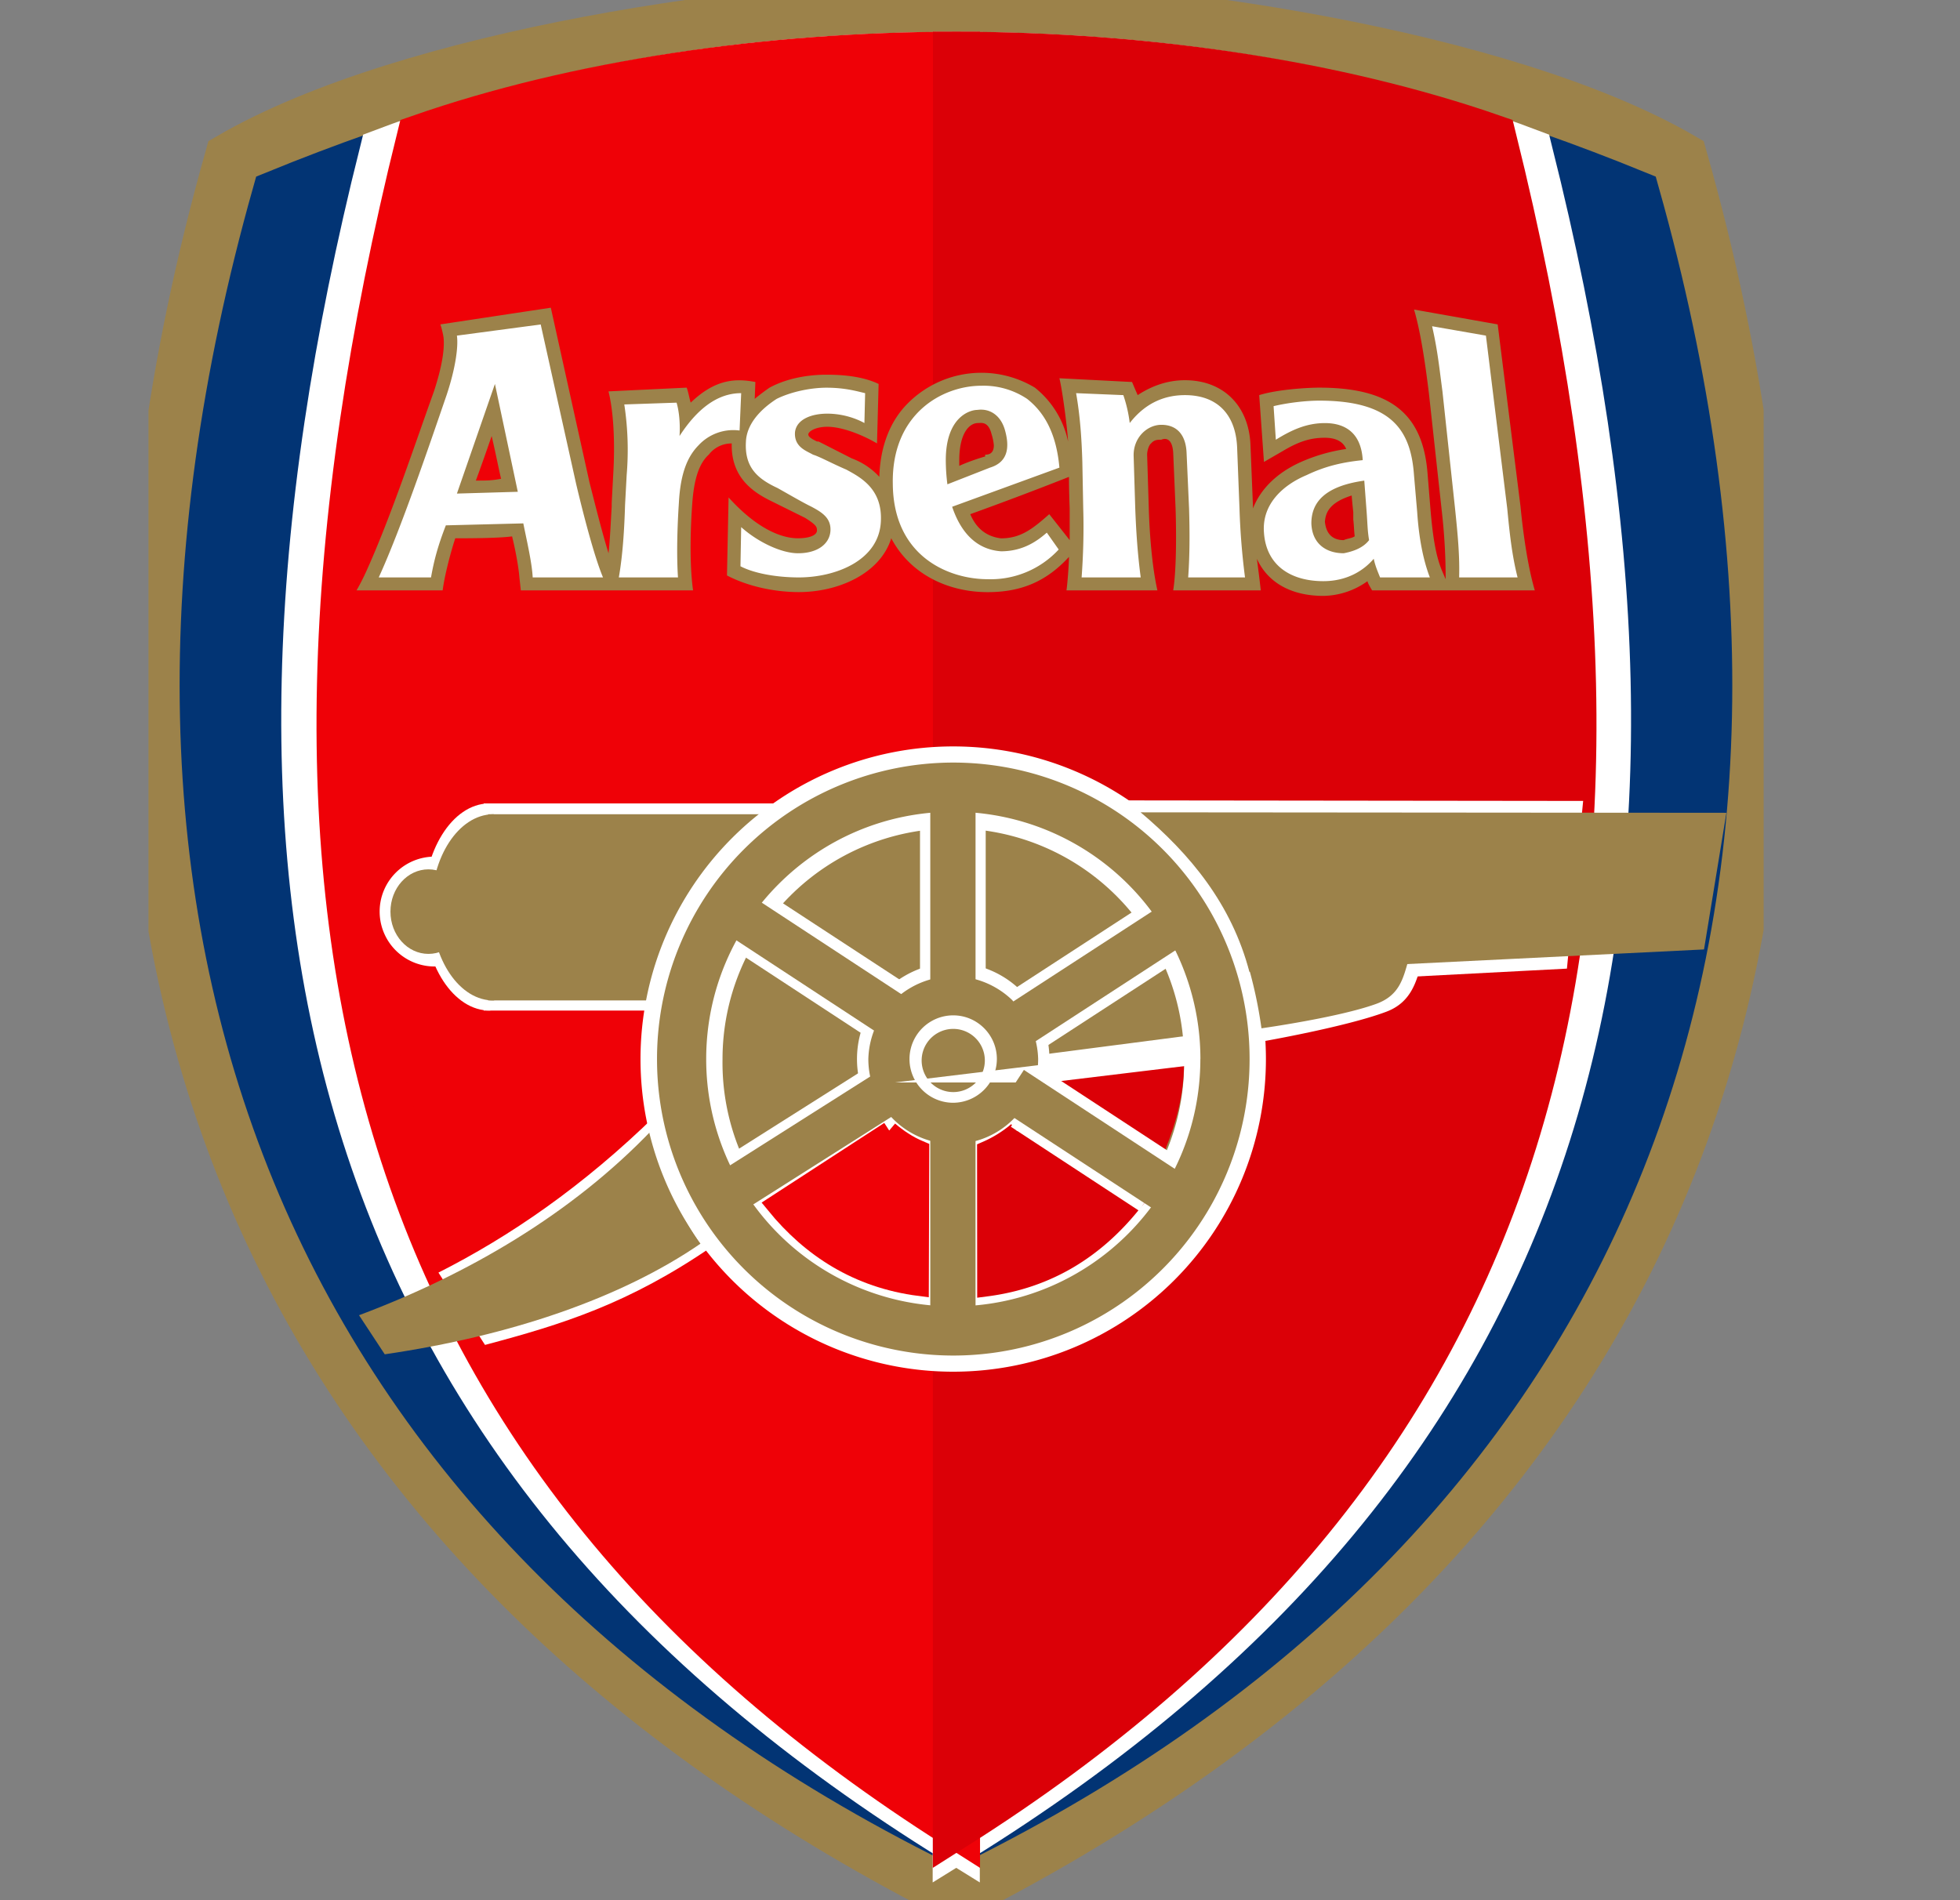 <svg width="33" height="32" fill="none" xmlns="http://www.w3.org/2000/svg">
  <rect width="100%" height="100%" fill="#808080" stroke="none"/>
  <g clip-path="url(#a)">
    <path d="M16.097.033c-3.238 0-9.21.838-12.25 2.606-4.003 14.194 1.441 23.845 12.25 29.324 10.808-5.479 16.253-15.178 12.25-29.324C25.302.871 19.334.033 16.096.033Z" fill="#9C824A" stroke="#9C824A" stroke-width=".793" stroke-miterlimit="282"/>
    <path d="M16.096.946c-3.18 0-6.763.407-11.454 2.322-3.492 12.389.56 22.319 11.454 27.731C26.992 25.587 31.04 15.657 27.548 3.268 22.857 1.353 19.278.946 16.097.946Z" fill="#023474" stroke="#023474" stroke-width=".793" stroke-miterlimit="282"/>
    <path d="M16.082.934c-3.167 0-6.566.47-9.634 1.63C3.267 15.25 5.614 24.514 16.1 30.99L16.082.934ZM16.1 30.99c10.485-6.477 12.83-15.74 9.648-28.425C22.68 1.404 19.284.934 16.118.934L16.1 30.99Z" fill="#fff"/>
    <path d="M16.1 30.99C5.614 24.513 3.267 15.25 6.448 2.565 9.516 1.404 12.915.934 16.082.934L16.1 30.99Zm0 0c10.485-6.477 12.83-15.74 9.648-28.425C22.68 1.404 19.284.934 16.118.934L16.1 30.99Z" stroke="#fff" stroke-width=".793" stroke-miterlimit="282"/>
    <path d="M16.1.931c-3.184 0-6.407.482-9.026 1.394-3.295 13.296-.65 22.274 9.03 28.41L16.1.932Z" fill="#EF0107" stroke="#EF0107" stroke-width=".793" stroke-miterlimit="282"/>
    <path d="M16.105.931c3.185 0 6.408.482 9.03 1.394 3.295 13.296.649 22.274-9.033 28.41L16.105.932Z" fill="#DB0007" stroke="#DB0007" stroke-width=".793" stroke-miterlimit="282"/>
    <path d="M11.986 20.994c-1.405.964-2.523 1.31-3.82 1.655l-.784-1.218c1.193-.604 2.428-1.445 3.671-2.662.105 1.181.655 2.019.933 2.225Z" fill="#fff"/>
    <path d="M11.794 20.944c-1.333.915-3.19 1.552-5.316 1.863l-.433-.658c1.82-.682 3.579-1.7 4.942-3.13.207.916.52 1.524.807 1.925Z" fill="#9C824A"/>
    <path d="M8.242 15.352a.925.925 0 1 1-1.85-.002.925.925 0 0 1 1.85.002Z" fill="#fff"/>
    <path d="M8.144 13.53v3.488h2.747c.18-1.17.843-2.411 2.347-3.488H8.144Z" fill="#fff"/>
    <path d="M8.254 17.018c-.613.01-1.118-.76-1.127-1.723-.006-.964.484-1.753 1.1-1.765h.021" fill="#fff"/>
    <path d="M7.854 15.352c0 .395-.287.712-.64.712-.353 0-.64-.317-.64-.712 0-.395.287-.712.64-.712.353 0 .64.317.64.712Zm.365-1.64v3.136h2.726c.216-1.041.745-2.148 2.066-3.136H8.22Z" fill="#9C824A"/>
    <path d="M8.32 16.848c-.577.012-1.05-.682-1.058-1.547-.006-.865.457-1.577 1.034-1.589h.018" fill="#9C824A"/>
    <path d="M21.314 17.835a5.265 5.265 0 1 1-10.53 0 5.265 5.265 0 1 1 10.53 0Z" fill="#fff"/>
    <path d="M21.039 17.835a4.99 4.99 0 0 1-4.99 4.993 4.99 4.99 0 0 1-4.987-4.993 4.992 4.992 0 0 1 4.987-4.993 4.99 4.99 0 0 1 4.99 4.993Z" fill="#9C824A"/>
    <path d="M20.21 17.835c0 2.3-1.862 4.165-4.162 4.165a4.162 4.162 0 0 1-4.158-4.165c0-2.3 1.862-4.165 4.159-4.165a4.163 4.163 0 0 1 4.162 4.165Z" fill="#fff"/>
    <path d="M19.936 17.835a3.886 3.886 0 1 1-7.771 0 3.885 3.885 0 1 1 7.77 0Z" fill="#9C824A"/>
    <path d="M17.67 17.835a1.622 1.622 0 0 1-1.618 1.625 1.623 1.623 0 0 1-1.623-1.622v-.003a1.62 1.62 0 0 1 3.24-.003v.003Z" fill="#fff"/>
    <path d="M17.479 17.835c0 .79-.637 1.43-1.427 1.43a1.431 1.431 0 0 1-1.432-1.427v-.003a1.43 1.43 0 0 1 2.859-.003v.003Z" fill="#9C824A"/>
    <path d="M16.784 17.835a.74.74 0 0 1-.735.736.736.736 0 0 1 0-1.472c.406 0 .735.33.735.736Z" fill="#fff"/>
    <path d="M16.581 17.835a.532.532 0 1 1-1.063.002.532.532 0 0 1 1.063-.002Z" fill="#9C824A"/>
    <path d="M16.596 13.859H15.49v2.582h1.106v-2.582Z" fill="#fff"/>
    <path d="M16.425 13.488h-.762v3.282h.762v-3.282Z" fill="#9C824A"/>
    <path d="m19.131 15.316.604.927-2.164 1.407-.601-.928 2.161-1.406Z" fill="#fff"/>
    <path d="m19.535 15.259.416.64-2.751 1.79-.416-.644 2.75-1.786Z" fill="#9C824A"/>
    <path d="m14.497 18.044.592.934-2.18 1.382-.592-.936 2.18-1.38Z" fill="#fff"/>
    <path d="m14.868 17.99.41.647-2.769 1.756-.41-.646 2.77-1.756Z" fill="#9C824A"/>
    <path d="M16.596 19.316H15.49v2.582h1.106v-2.582Z" fill="#fff"/>
    <path d="M16.425 18.948h-.762v3.279h.762v-3.279Z" fill="#9C824A"/>
    <path d="M14.97 19.04c.149.126.313.24.52.327l-.007 2.303c-1.043-.134-1.832-.649-2.43-1.382l1.92-1.247" fill="#EF0107"/>
    <path d="M14.97 19.04c.149.126.313.24.52.327l-.007 2.303c-1.043-.134-1.832-.649-2.43-1.382l1.92-1.247" stroke="#EF0107" stroke-width=".311" stroke-miterlimit="282"/>
    <path d="M17.126 19.05a2.083 2.083 0 0 1-.52.323l.002 2.304c1.044-.135 1.833-.65 2.431-1.383l-1.916-1.244" fill="#DB0007"/>
    <path d="M17.126 19.05a2.083 2.083 0 0 1-.52.323l.002 2.304c1.044-.135 1.833-.65 2.431-1.383l-1.916-1.244" stroke="#DB0007" stroke-width=".311" stroke-miterlimit="282"/>
    <path d="m17.649 18.083 2.284-.275c.018.571-.12 1.074-.314 1.556l-1.976-1.28" fill="#DB0007"/>
    <path d="M17.651 18.074c.01-.036.006-.068.021-.173l2.255-.293c.009.104.003.143 0 .191l-2.276.275Z" fill="#fff" stroke="#fff" stroke-width=".311" stroke-miterlimit="282"/>
    <path d="M20.988 16.175h2.957c-.092.35-.182.706-.607.864-.678.255-2.087.5-2.087.5a6.008 6.008 0 0 0-.263-1.364Z" fill="#fff"/>
    <path d="m18.929 13.479 7.726.009-.273 2.824-5.277.275c-.284-1.262-1.244-2.468-2.176-3.108Z" fill="#fff"/>
    <path d="m19.203 13.68 9.864.008-.377 2.301-7.654.377c-.302-1.143-.993-1.978-1.833-2.687Z" fill="#9C824A"/>
    <path d="M20.988 16.175h2.724c-.09.31-.152.595-.553.735-.637.228-1.92.407-1.92.407a7.494 7.494 0 0 0-.25-1.142Zm-2.99-6.798c0 .126-.027.47-.042.565h1.531c-.092-.407-.134-.972-.146-1.409l-.027-.876c0-.063.027-.159.066-.189.053-.063.107-.063.173-.063.066-.03.185-.03.2.219l.04.94c.014.439.014 1.034-.04 1.378h1.474c-.012-.125-.053-.44-.065-.532.185.407.586.625 1.118.625a1.3 1.3 0 0 0 .744-.248c0 .03.078.155.078.155h2.739c-.12-.407-.198-.972-.24-1.409l-.385-3.07-1.408-.25c.12.406.2 1.002.25 1.408l.216 1.975c.039.344.066.721.066 1.128v.03l-.054-.126c-.108-.251-.159-.562-.2-1.032l-.051-.628c-.08-1.003-.625-1.44-1.824-1.44-.197 0-.703.03-1.01.126l.08 1.125.32-.185c.266-.159.464-.222.703-.222.188 0 .308.063.362.189a2.912 2.912 0 0 0-.76.218c-.424.189-.69.473-.81.784v-.03l-.042-1.035c-.024-.658-.451-1.095-1.103-1.095-.29 0-.556.093-.796.251l-.042-.096-.053-.125-1.223-.063c.054.221.134.847.146 1.065a1.569 1.569 0 0 0-.559-.907 1.747 1.747 0 0 0-2.126.251c-.32.312-.478.752-.493 1.251a1.183 1.183 0 0 0-.463-.31l-.56-.285h-.026c-.132-.063-.147-.093-.147-.123.015-.063.147-.125.32-.125.24 0 .571.125.837.28l.027-1.001c-.2-.096-.478-.156-.879-.156-.212 0-.61.03-.957.218a3.63 3.63 0 0 0-.25.189l.011-.284c-.32-.06-.664-.06-1.088.347-.015-.033-.042-.189-.069-.252l-1.316.063c.093.374.108.907.081 1.377l-.027.502v.063c-.015.251-.027.533-.053.784-.108-.347-.225-.817-.32-1.19l-.652-2.945-1.86.281c.012.03.039.126.054.219.012.125.012.377-.162.91-.304.843-.73 2.13-1.142 3.036a3.684 3.684 0 0 1-.161.314h1.45c.027-.218.12-.595.212-.877.2 0 .718 0 .957-.032.054.22.108.502.123.69l.024.219h2.9c-.066-.47-.04-1.095-.015-1.442.027-.407.107-.688.28-.844a.48.48 0 0 1 .386-.188c-.014.562.344.814.664.97l.571.283c.2.126.2.156.2.219-.011.092-.173.125-.32.125-.304 0-.717-.188-1.168-.688l-.027 1.314c.359.188.81.28 1.21.28.665 0 1.37-.31 1.556-.906.331.626.983.907 1.623.907.571 0 .995-.185 1.37-.595ZM8.012 8.093c.08-.218.147-.406.266-.75.08.344.12.562.159.72-.159.03-.24.03-.425.03Zm8.139-.344c0-.436.158-.625.317-.625.053 0 .173-.033.227.189a.836.836 0 0 1 .038.185c0 .126-.065.159-.146.159v.03s-.224.062-.436.158V7.75Zm1.515.91c-.28.248-.481.407-.813.407-.266-.033-.425-.189-.517-.407a60.082 60.082 0 0 0 1.662-.628c0 .25.012.532.012.532v.533l-.344-.437Zm4.958.437c-.252 0-.305-.189-.317-.311.012-.126.05-.315.451-.44.012.155.027.281.027.281v.126c.012.095.012.188.024.28-.05.034-.117.034-.185.064Z" fill="#9C824A"/>
    <path d="M14.566 6.621c-.132-.03-.332-.092-.652-.092-.251 0-.583.063-.837.188-.293.189-.506.437-.518.721-.026.437.2.626.533.781.224.126.44.252.57.314.174.093.333.189.32.407-.014.219-.215.377-.546.377-.279 0-.676-.188-.957-.44l-.012.659c.239.125.625.188.983.188.61 0 1.37-.281 1.382-.972.015-.533-.359-.721-.583-.844-.227-.096-.455-.221-.56-.251-.107-.063-.32-.126-.304-.377.024-.219.278-.314.544-.314.224 0 .451.062.625.158m-5.45-1.66-1.411.188c.027.189-.027.563-.174 1.002-.29.844-.768 2.253-1.142 3.07h.88c.05-.284.116-.533.25-.877l1.304-.033c.05.252.146.659.158.91h1.184c-.146-.347-.332-1.065-.451-1.568l-.598-2.692ZM7.693 8.312l.64-1.846.385 1.816m3.761-1.661-.027.629a.798.798 0 0 0-.69.248c-.186.189-.306.47-.332.973-.027.406-.04.876-.015 1.253h-.996c.066-.377.093-.814.105-1.223l.027-.5a5.08 5.08 0 0 0-.04-1.19l.88-.03c.039.125.065.343.05.562.386-.596.76-.722 1.038-.722Zm12.539-.969-.906-.158c.093.41.12.69.174 1.097l.212 1.972c.042.407.08.784.069 1.161h.984c-.096-.377-.135-.754-.174-1.16m-4.415 1.16a11.82 11.82 0 0 1-.093-1.16l-.04-1.033c-.026-.565-.346-.877-.878-.877-.29 0-.637.093-.93.47a2.264 2.264 0 0 0-.108-.47l-.795-.033c.066.377.093.751.105 1.158l.015.784c.012.407 0 .784-.027 1.161h.995c-.05-.377-.077-.754-.092-1.16l-.027-.877c-.012-.315.227-.533.466-.533.278 0 .413.188.425.47l.042.94c.012.406.012.783-.015 1.16m4.069 0c-.12-.314-.186-.691-.213-1.098l-.054-.625c-.053-.751-.37-1.254-1.596-1.254-.212 0-.517.033-.768.093l.038.565c.251-.155.506-.28.826-.28.331 0 .61.155.637.624-.32.033-.613.093-.945.252-.371.155-.757.47-.718.969.039.565.466.817.999.817.412 0 .69-.189.849-.377.027.125.069.218.107.314h.838Zm-1.45-.407c-.294 0-.533-.158-.545-.503 0-.344.213-.625.891-.72l.04.532c.014.188.014.314.041.47-.095.125-.254.188-.427.221Zm-5.331-2.6a1.321 1.321 0 0 0-.771-.221c-.652 0-1.516.47-1.49 1.66.013 1.221.946 1.598 1.598 1.598a1.56 1.56 0 0 0 1.195-.5l-.2-.284c-.146.126-.386.314-.771.314-.413-.03-.676-.314-.823-.75l1.806-.659c-.053-.595-.266-.94-.544-1.158Zm-.625 1.158-.717.281a3.284 3.284 0 0 1-.027-.407c0-.72.398-.846.532-.846.212-.03.398.095.466.347.078.281.051.532-.254.625Zm-4.255 8.155.607-.924 2.159 1.412-.607.928-2.159-1.415Z" fill="#fff"/>
    <path d="m12.213 15.714.419-.64 2.741 1.798-.418.64-2.742-1.798Z" fill="#9C824A"/>
    <path d="m17.02 18.975.607-.928 2.16 1.415-.608.928-2.159-1.415Z" fill="#fff"/>
    <path d="m16.82 18.658.419-.64 2.742 1.798-.419.637-2.742-1.795Z" fill="#9C824A"/>
  </g>
  <defs>
    <clipPath id="a">
      <path fill="#fff" transform="translate(2.5)" d="M0 0h27.194v32H0z"/>
    </clipPath>
  </defs>
</svg>
